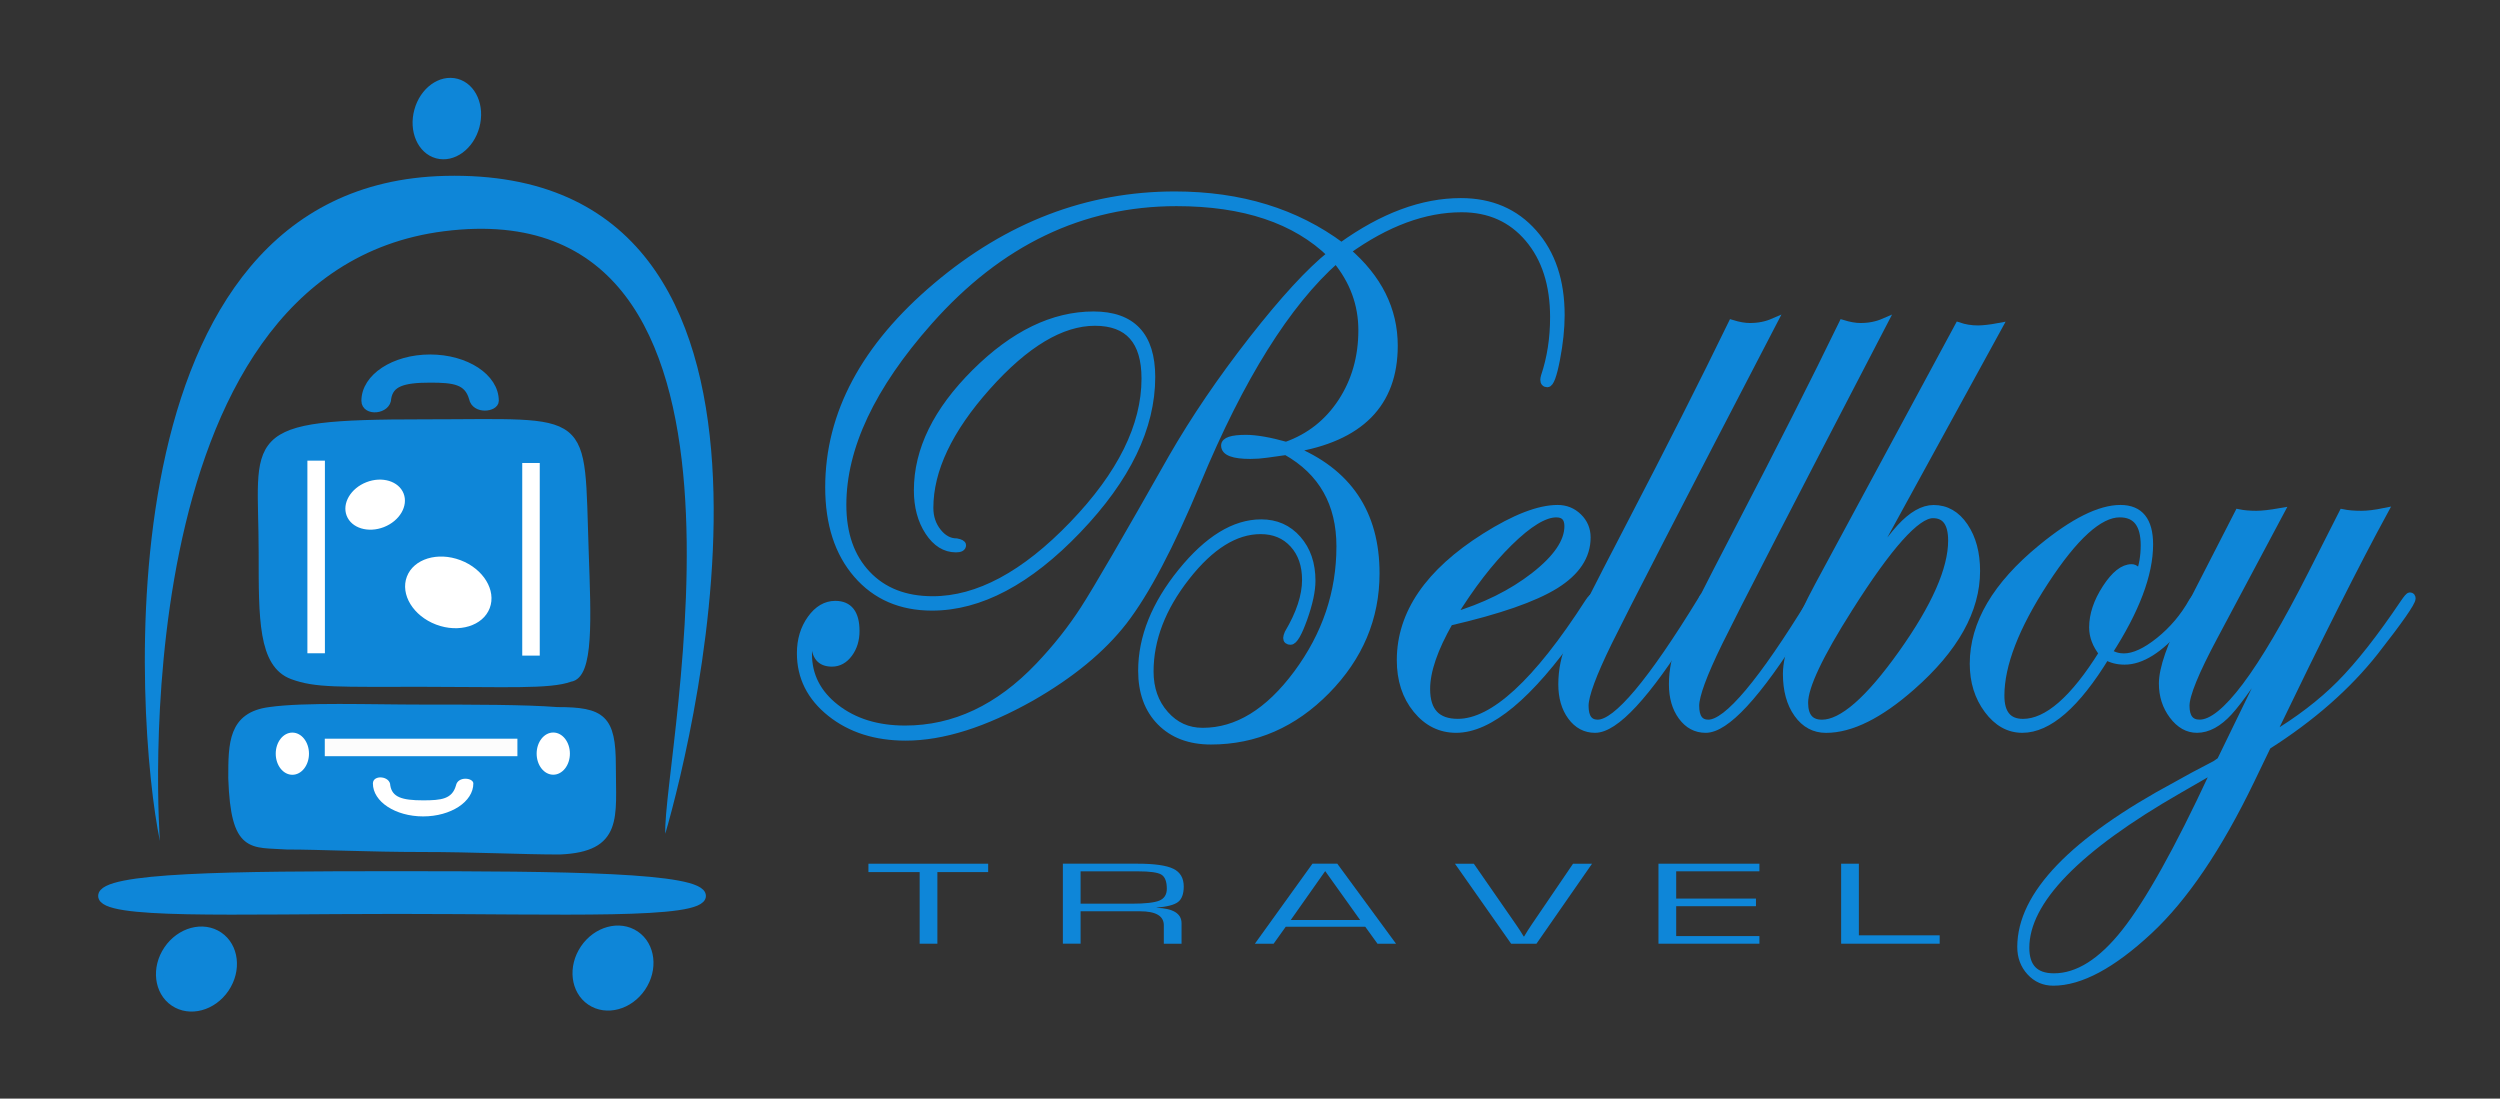 <?xml version="1.0" encoding="utf-8"?>
<!-- Generator: Adobe Illustrator 24.0.1, SVG Export Plug-In . SVG Version: 6.00 Build 0)  -->
<svg version="1.1" id="Layer_1" xmlns="http://www.w3.org/2000/svg" xmlns:xlink="http://www.w3.org/1999/xlink" x="0px" y="0px"
	 viewBox="0 0 1024 450" style="enable-background:new 0 0 1024 450;" xml:space="preserve">
<rect x="0" y="0" width="1024" height="450" fill="#333333" stroke="none"/>
<style type="text/css">
	.st0{fill:none;}
	.st1{fill:#0E86D8;}
	.st2{fill:#0E86D8;stroke:#0E86D8;stroke-width:3;stroke-miterlimit:10;}
	.st3{fill:#FCFCFC;}
	.st4{fill:#FFFFFF;}
</style>
<path class="st0" d="M486.14,291.01"/>
<path class="st1" d="M272.5,341.5c-1.23-31.74,52.25-264.96-90.68-246.78C47.96,111.75,65.5,344.5,65.5,344.5
	C55.33,295.76,40.02,75.42,182.34,72.04C341.88,68.26,284.42,300.64,272.5,341.5z"/>
<path class="st2" d="M287.64,366.97c0,8.2-57.1,5.87-125.01,5.87s-120.92,2.33-120.92-5.87s53-8.63,120.92-8.63
	S287.64,358.77,287.64,366.97z"/>
<ellipse transform="matrix(0.561 -0.828 0.828 0.561 -293.313 240.793)" class="st2" cx="80.39" cy="396.96" rx="16.58" ry="14.35"/>
<ellipse transform="matrix(0.262 -0.965 0.965 0.262 88.17 212.529)" class="st2" cx="183.1" cy="48.59" rx="15.37" ry="12.3"/>
<path class="st2" d="M250.75,313.66c0,21.03,3.07,33.82-21.52,34.84c-15.37,0-34.85-1.02-56.36-1.02s-42.01-1.02-55.33-1.02
	c-14.35-1.02-21.52,2.05-22.54-27.67c0-14.35,0-25.62,15.37-27.67c14.35-2.05,41-1.02,62.51-1.02s42.01,0,55.33,1.02
	C246.65,291.11,250.75,294.19,250.75,313.66z"/>
<rect x="133.03" y="302.57" class="st3" width="78.9" height="7.17"/>
<path class="st2" d="M239.65,226.53c0.93,26.63,2.05,50.21-6.15,51.24c-8.2,3.07-26.9,2.05-59.95,2.05c-35.1,0-44.22,0.48-53.8-3.07
	c-12.49-4.63-12.3-23.57-12.3-50.21c0-24.08-2.31-37.4,4.8-44.7s23.63-8.58,61.29-8.58c34.58,0,50.6-1.28,58.22,4.74
	S238.63,197.33,239.65,226.53z"/>
<g>
	<rect x="125.91" y="188.68" class="st4" width="7.17" height="78.9"/>
</g>
<g>
	<rect x="213.91" y="189.64" class="st4" width="7.17" height="78.9"/>
</g>
<g>
	
		<ellipse transform="matrix(0.355 -0.935 0.935 0.355 -108.616 328.139)" class="st4" cx="183.64" cy="242.83" rx="14.1" ry="18.15"/>
</g>
<g>
	
		<ellipse transform="matrix(0.931 -0.364 0.364 0.931 -64.727 70.158)" class="st4" cx="153.73" cy="206.77" rx="12.52" ry="9.87"/>
</g>
<path class="st2" d="M202.81,164.17c0,3.02-8.2,4.05-9.22-1.07c-2.05-7.17-7.69-7.87-17.42-7.87c-11.27,0-16.4,1.73-17.42,7.87
	c0,5.12-9.22,5.9-9.22,1.07c0-4.82,2.98-9.19,7.8-12.35c4.82-3.16,11.48-5.12,18.84-5.12c7.36,0,14.02,1.96,18.84,5.12
	C199.83,154.98,202.81,159.35,202.81,164.17z"/>
<g>
	<path class="st2" d="M639.38,129.03c0,5.53-0.64,11.6-1.91,18.19c-1.27,6.6-2.5,9.89-3.68,9.89c-0.92,0-1.38-0.53-1.38-1.6
		c0-0.32,0.09-0.8,0.28-1.44c2.49-7.45,3.73-15.48,3.73-24.1c0-13.41-3.46-24.18-10.37-32.32c-6.91-8.14-16.04-12.21-27.37-12.21
		c-15.21,0-30.88,5.8-47,17.4c12.89,11.07,19.34,23.99,19.34,38.78c0,23.73-13.95,37.82-41.85,42.29
		c22.93,9.26,34.39,26.23,34.39,50.91c0,18.3-6.75,34.31-20.24,48.04c-13.49,13.72-29.26,20.59-47.31,20.59
		c-8.66,0-15.54-2.58-20.65-7.74c-5.11-5.16-7.67-12.15-7.67-20.99c0-13.62,5.41-27.1,16.23-40.46
		c10.82-13.35,21.71-20.03,32.67-20.03c6.08,0,11.05,2.21,14.92,6.62c3.87,4.42,5.8,10.08,5.8,17c0,4.15-1.11,9.31-3.31,15.48
		c-2.21,6.17-4.01,9.26-5.39,9.26c-1.02,0-1.52-0.42-1.52-1.28c0-0.42,0.18-1.06,0.55-1.92c4.79-8.08,7.18-15.37,7.18-21.86
		c0-6.06-1.7-10.96-5.1-14.68c-3.4-3.72-7.86-5.58-13.37-5.58c-10.39,0-20.54,6.33-30.46,18.99c-9.92,12.66-14.89,25.59-14.89,38.78
		c0,7.02,2.07,12.87,6.21,17.55c4.13,4.68,9.28,7.02,15.44,7.02c14.06,0,26.96-7.9,38.67-23.7s17.58-33.17,17.58-52.1
		c0-17.66-7.37-30.64-22.1-38.94l-8.01,1.12c-2.21,0.32-4.42,0.48-6.63,0.48c-7,0-10.5-1.33-10.5-3.99c0-1.92,2.9-2.87,8.7-2.87
		c4.14,0,9.62,0.96,16.44,2.87c9.58-3.4,17.15-9.36,22.72-17.87c5.57-8.51,8.36-18.3,8.36-29.36c0-10.64-3.54-20.27-10.63-28.88
		c-20.17,17.87-39.14,48.19-56.91,90.96c-10.96,26.28-20.99,45.32-30.11,57.13c-8.84,11.39-21.41,21.76-37.71,31.12
		c-19.25,10.85-36.42,16.28-51.52,16.28c-12.34,0-22.61-3.27-30.8-9.81c-8.2-6.54-12.29-14.71-12.29-24.5
		c0-5.43,1.4-10.11,4.21-14.04c2.81-3.93,6.15-5.9,10.01-5.9c5.62,0,8.43,3.62,8.43,10.85c0,3.62-0.95,6.7-2.83,9.26
		c-1.89,2.55-4.21,3.83-6.98,3.83c-4.79,0-7.09-2.87-6.91-8.62c0.09-2.34-0.09-3.51-0.55-3.51c-1.47,0-2.21,2.82-2.21,8.46
		c0,8.83,3.75,16.17,11.26,22.02c7.5,5.85,16.97,8.78,28.38,8.78c20.17,0,38.44-8.62,54.83-25.85c7.09-7.45,13.26-15.24,18.51-23.38
		s17.27-28.81,36.05-62c9.12-15.85,20.07-31.97,32.87-48.35c12.8-16.38,23.53-28.03,32.18-34.95
		c-14.55-14.15-35.64-21.22-63.26-21.22c-38.86,0-72.65,16.23-101.38,48.67c-23.57,26.6-35.36,51.65-35.36,75.17
		c0,11.92,3.31,21.38,9.95,28.41c6.63,7.02,15.61,10.53,26.93,10.53c18.51,0,37.64-10.27,57.39-30.8
		c19.75-20.53,29.63-40.48,29.63-59.84c0-15.42-6.86-23.14-20.58-23.14c-13.72,0-28.43,8.8-44.13,26.39
		c-15.7,17.59-23.55,34.15-23.55,49.67c0,3.83,1.1,7.12,3.31,9.89s4.79,4.14,7.73,4.14c1.56,0.32,2.35,0.75,2.35,1.28
		c0,0.96-0.88,1.44-2.62,1.44c-4.42,0-8.15-2.31-11.19-6.94c-3.04-4.62-4.56-10.28-4.56-16.98c0-16.48,7.87-32.56,23.62-48.23
		s31.91-23.52,48.48-23.52c15.84,0,23.76,8.46,23.76,25.37c0,20.64-10.08,41.49-30.25,62.56s-40.06,31.6-59.67,31.6
		c-12.8,0-23.04-4.44-30.73-13.33c-7.69-8.88-11.53-20.77-11.53-35.67c0-30.11,14.71-57.58,44.13-82.43
		c29.42-24.84,61.95-37.26,97.58-37.26c26.8,0,49.54,6.97,68.23,20.91c16.85-12.13,33.15-18.19,48.9-18.19
		c12.34,0,22.26,4.26,29.77,12.77C635.62,103.87,639.38,115.09,639.38,129.03z"/>
	<path class="st2" d="M653.95,245.13c0,0.32-0.83,1.7-2.49,4.14l-5.94,8.6c-19.08,27.2-35.44,40.79-49.08,40.79
		c-6.45,0-11.87-2.69-16.24-8.06c-4.38-5.37-6.57-12.1-6.57-20.19c0-19.15,11.55-36.01,34.67-50.59
		c12.16-7.66,22.05-11.49,29.7-11.49c3.32,0,6.15,1.14,8.5,3.43c2.35,2.29,3.52,5.08,3.52,8.38c0,7.66-4.33,14.18-12.98,19.55
		c-8.66,5.37-23.11,10.4-43.37,15.08c-6.26,10.96-9.39,20.11-9.39,27.45c0,9.15,4.29,13.72,12.86,13.72
		c14.56,0,32.4-16.41,53.51-49.23c1.1-1.7,2.03-2.55,2.76-2.55C653.76,244.28,653.95,244.6,653.95,245.13z M642.28,215.53
		c0-3.4-1.61-5.11-4.83-5.11c-4.88,0-11.3,3.91-19.27,11.73c-7.97,7.82-15.77,17.95-23.41,30.4c13.26-3.94,24.49-9.5,33.7-16.68
		C637.67,228.69,642.28,221.91,642.28,215.53z"/>
	<path class="st2" d="M726.39,131.9c-38.67,74.37-61.21,118.09-67.61,131.18c-6.4,13.09-9.6,21.76-9.6,26.01
		c0,4.79,1.75,7.18,5.25,7.18c7.75,0,21.95-16.89,42.6-50.67c0.46-1.06,1.01-1.6,1.66-1.6c0.37,0.11,0.55,0.43,0.55,0.96
		c0,0.64-0.46,1.49-1.38,2.56l-5.95,9.43c-17.42,27.81-30.29,41.71-38.58,41.71c-3.96,0-7.21-1.73-9.75-5.19
		c-2.54-3.46-3.8-7.85-3.8-13.17c0-5.85,1.17-11.52,3.52-17c2.35-5.48,10.33-21.3,23.96-47.48c16.67-32.02,30.71-59.79,42.13-83.3
		c2.76,0.85,5.2,1.28,7.32,1.28C720.22,133.82,723.45,133.18,726.39,131.9z"/>
	<path class="st2" d="M771.7,131.9c-38.67,74.37-61.21,118.09-67.61,131.18c-6.4,13.09-9.6,21.76-9.6,26.01
		c0,4.79,1.75,7.18,5.25,7.18c7.75,0,21.95-16.89,42.6-50.67c0.46-1.06,1.01-1.6,1.66-1.6c0.37,0.11,0.55,0.43,0.55,0.96
		c0,0.64-0.46,1.49-1.38,2.56l-5.95,9.43c-17.42,27.81-30.29,41.71-38.58,41.71c-3.96,0-7.21-1.73-9.75-5.19
		c-2.54-3.46-3.8-7.85-3.8-13.17c0-5.85,1.17-11.52,3.52-17c2.35-5.48,10.33-21.3,23.96-47.48c16.67-32.02,30.71-59.79,42.13-83.3
		c2.76,0.85,5.2,1.28,7.32,1.28C765.53,133.82,768.75,133.18,771.7,131.9z"/>
	<path class="st2" d="M818.66,133.82l-62.02,113.15c9.67-15.32,16.9-25.59,21.69-30.8c4.79-5.21,9.34-7.82,13.67-7.82
		c5.16,0,9.37,2.42,12.64,7.26c3.27,4.84,4.9,10.93,4.9,18.27c0,16.07-8.84,31.87-26.52,47.4c-13.17,11.6-24.86,17.4-35.08,17.4
		c-4.79,0-8.68-2.1-11.67-6.3c-2.99-4.2-4.49-9.66-4.49-16.36c0-7.98,4.42-20.16,13.26-36.54l57.18-105.96
		c2.49,0.85,5.16,1.28,8.01,1.28C812.45,134.77,815.25,134.46,818.66,133.82z M799.46,221.43c0-7.13-2.58-10.69-7.73-10.69
		c-6.72,0-18.19,12.82-34.39,38.46c-12.15,19.15-18.23,32.02-18.23,38.62c0,5.64,2.39,8.46,7.18,8.46c8.29,0,19.22-9.55,32.8-28.65
		C792.67,248.53,799.46,233.13,799.46,221.43z"/>
	<path class="st2" d="M900.78,244.81c0,1.7-2.72,5.68-8.16,11.93c-8.11,9.34-15.57,14-22.39,14c-2.86,0-5.39-0.64-7.6-1.92
		c-12.16,19.9-23.59,29.84-34.28,29.84c-5.53,0-10.25-2.63-14.17-7.9c-3.92-5.27-5.87-11.57-5.87-18.91c0-16.38,9.3-32.18,27.9-47.4
		c13.07-10.74,23.85-16.12,32.32-16.12c7.92,0,11.88,4.89,11.88,14.68c0,12.24-5.57,26.97-16.71,44.21
		c1.84,1.28,3.91,1.92,6.22,1.92c4.14,0,8.98-2.23,14.52-6.68c5.54-4.45,10.06-9.81,13.58-16.07c1.02-1.49,1.76-2.23,2.22-2.23
		C900.59,244.17,900.78,244.38,900.78,244.81z M878.33,223.34c0-8.62-3.36-12.93-10.08-12.93c-8.38,0-18.6,9.26-30.66,27.77
		c-12.06,18.51-18.09,34.1-18.09,46.76c0,7.34,3.04,11.01,9.12,11.01c9.95,0,20.81-9.47,32.6-28.41c-2.67-3.4-4.01-6.91-4.01-10.53
		c0-5.21,1.8-10.58,5.39-16.12c3.59-5.53,7.09-8.3,10.5-8.3c1.47,0,2.49,1.07,3.04,3.19C877.59,232.07,878.33,227.92,878.33,223.34z
		"/>
	<path class="st2" d="M987.93,245.13c0,1.6-5.07,8.87-15.21,21.83c-11.25,14.24-25.91,27.09-43.98,38.57l-6.77,14.04
		c-13.35,27.66-27.3,48.25-41.85,61.76c-15.01,13.94-28.04,20.91-39.09,20.91c-3.77,0-6.93-1.38-9.46-4.15
		c-2.53-2.77-3.8-6.17-3.8-10.21c0-21.38,21.32-43.51,63.95-66.39c3.5-2.02,8.75-4.84,15.75-8.46l2.07-1.44l24.31-49.95
		c-9.58,15.22-16.53,25.19-20.86,29.92c-4.33,4.73-8.7,7.1-13.12,7.1c-3.78,0-7.07-1.86-9.88-5.59c-2.81-3.72-4.21-8.08-4.21-13.09
		c0-6.06,3.27-15.53,9.81-28.41l21.27-41.49c2.12,0.43,4.56,0.64,7.32,0.64c2.39,0,5.71-0.37,9.95-1.12l-27.21,51.07
		c-7.74,14.47-11.6,23.94-11.6,28.41c0,4.79,1.89,7.18,5.66,7.18c9.94,0,25.23-20.37,45.86-61.12l12.71-25.06
		c2.12,0.43,4.7,0.64,7.73,0.64c2.49,0,5.57-0.37,9.25-1.12c-11.42,20.96-26.89,51.71-46.41,92.24
		c11.25-6.69,20.74-13.94,28.49-21.75c7.74-7.81,16.41-18.83,26-33.07c1.29-1.91,2.12-2.87,2.49-2.87
		C987.66,244.17,987.93,244.49,987.93,245.13z M908.17,314.31c-1.47,0.96-6.68,3.99-15.61,9.1c-41.9,24.04-62.85,45.64-62.85,64.79
		c0,7.98,3.87,11.97,11.6,11.97c9.76,0,19.48-6.12,29.14-18.35c9.67-12.24,21.64-33.67,35.91-64.31L908.17,314.31z"/>
</g>
<g>
	<path class="st1" d="M383.95,357.21v29.33h-7.26v-29.33h-20.98v-3.43h49.04v3.43H383.95z"/>
	<path class="st1" d="M435.35,386.54v-32.77H466c6.92,0,11.79,0.7,14.62,2.09c2.83,1.39,4.24,3.81,4.24,7.25
		c0,3.02-0.77,5.13-2.31,6.33s-4.48,1.96-8.82,2.32v0.07c6.82,0.26,10.23,2.37,10.23,6.34v8.38h-7.26V379
		c0-3.82-3.25-5.74-9.76-5.74h-2.4h-21.93v13.27H435.35z M442.61,370.15h20.98c5.53,0,9.3-0.43,11.32-1.28
		c2.01-0.86,3.02-2.47,3.02-4.84c0-2.96-0.75-4.89-2.24-5.79c-1.49-0.9-4.69-1.34-9.6-1.34h-23.48V370.15z"/>
	<path class="st1" d="M559.21,379.6h-32.58l-4.95,6.94H514l23.58-32.77h10.18l24.05,32.77h-7.59L559.21,379.6z M557.09,376.82
		L542.8,356.8l-14.1,20.02H557.09z"/>
	<path class="st1" d="M644.32,353.78h7.78l-22.77,32.77h-10.37l-23.01-32.77h7.73l17.16,24.75l1.7,2.52
		c0.63,0.98,1.15,1.82,1.56,2.52h0.19c0.94-1.62,2-3.28,3.16-4.99L644.32,353.78z"/>
	<path class="st1" d="M686.57,356.9v11.16h32.67v3.12h-32.67v12.24h34.09v3.12h-41.35v-32.77h41.35v3.12H686.57z"/>
	<path class="st1" d="M761.39,353.78v29.33h33.1v3.43h-40.36v-32.77H761.39z"/>
</g>
<path class="st4" d="M193.88,320.91c0-2.34-6.33-3.13-7.12,0.83c-1.58,5.54-5.93,6.08-13.45,6.08c-8.7,0-12.66-1.33-13.45-6.08
	c0-3.96-7.12-4.55-7.12-0.83s2.3,7.1,6.03,9.54c3.72,2.44,8.87,3.95,14.55,3.95s10.82-1.51,14.55-3.95
	C191.58,328.01,193.88,324.63,193.88,320.91z"/>
<g>
	<ellipse class="st4" cx="119.75" cy="308.71" rx="6.81" ry="8.64"/>
</g>
<g>
	<ellipse class="st4" cx="226.62" cy="308.68" rx="6.81" ry="8.64"/>
</g>
<ellipse transform="matrix(0.561 -0.828 0.828 0.561 -218.109 381.869)" class="st2" cx="251.01" cy="396.59" rx="16.58" ry="14.35"/>
</svg>
